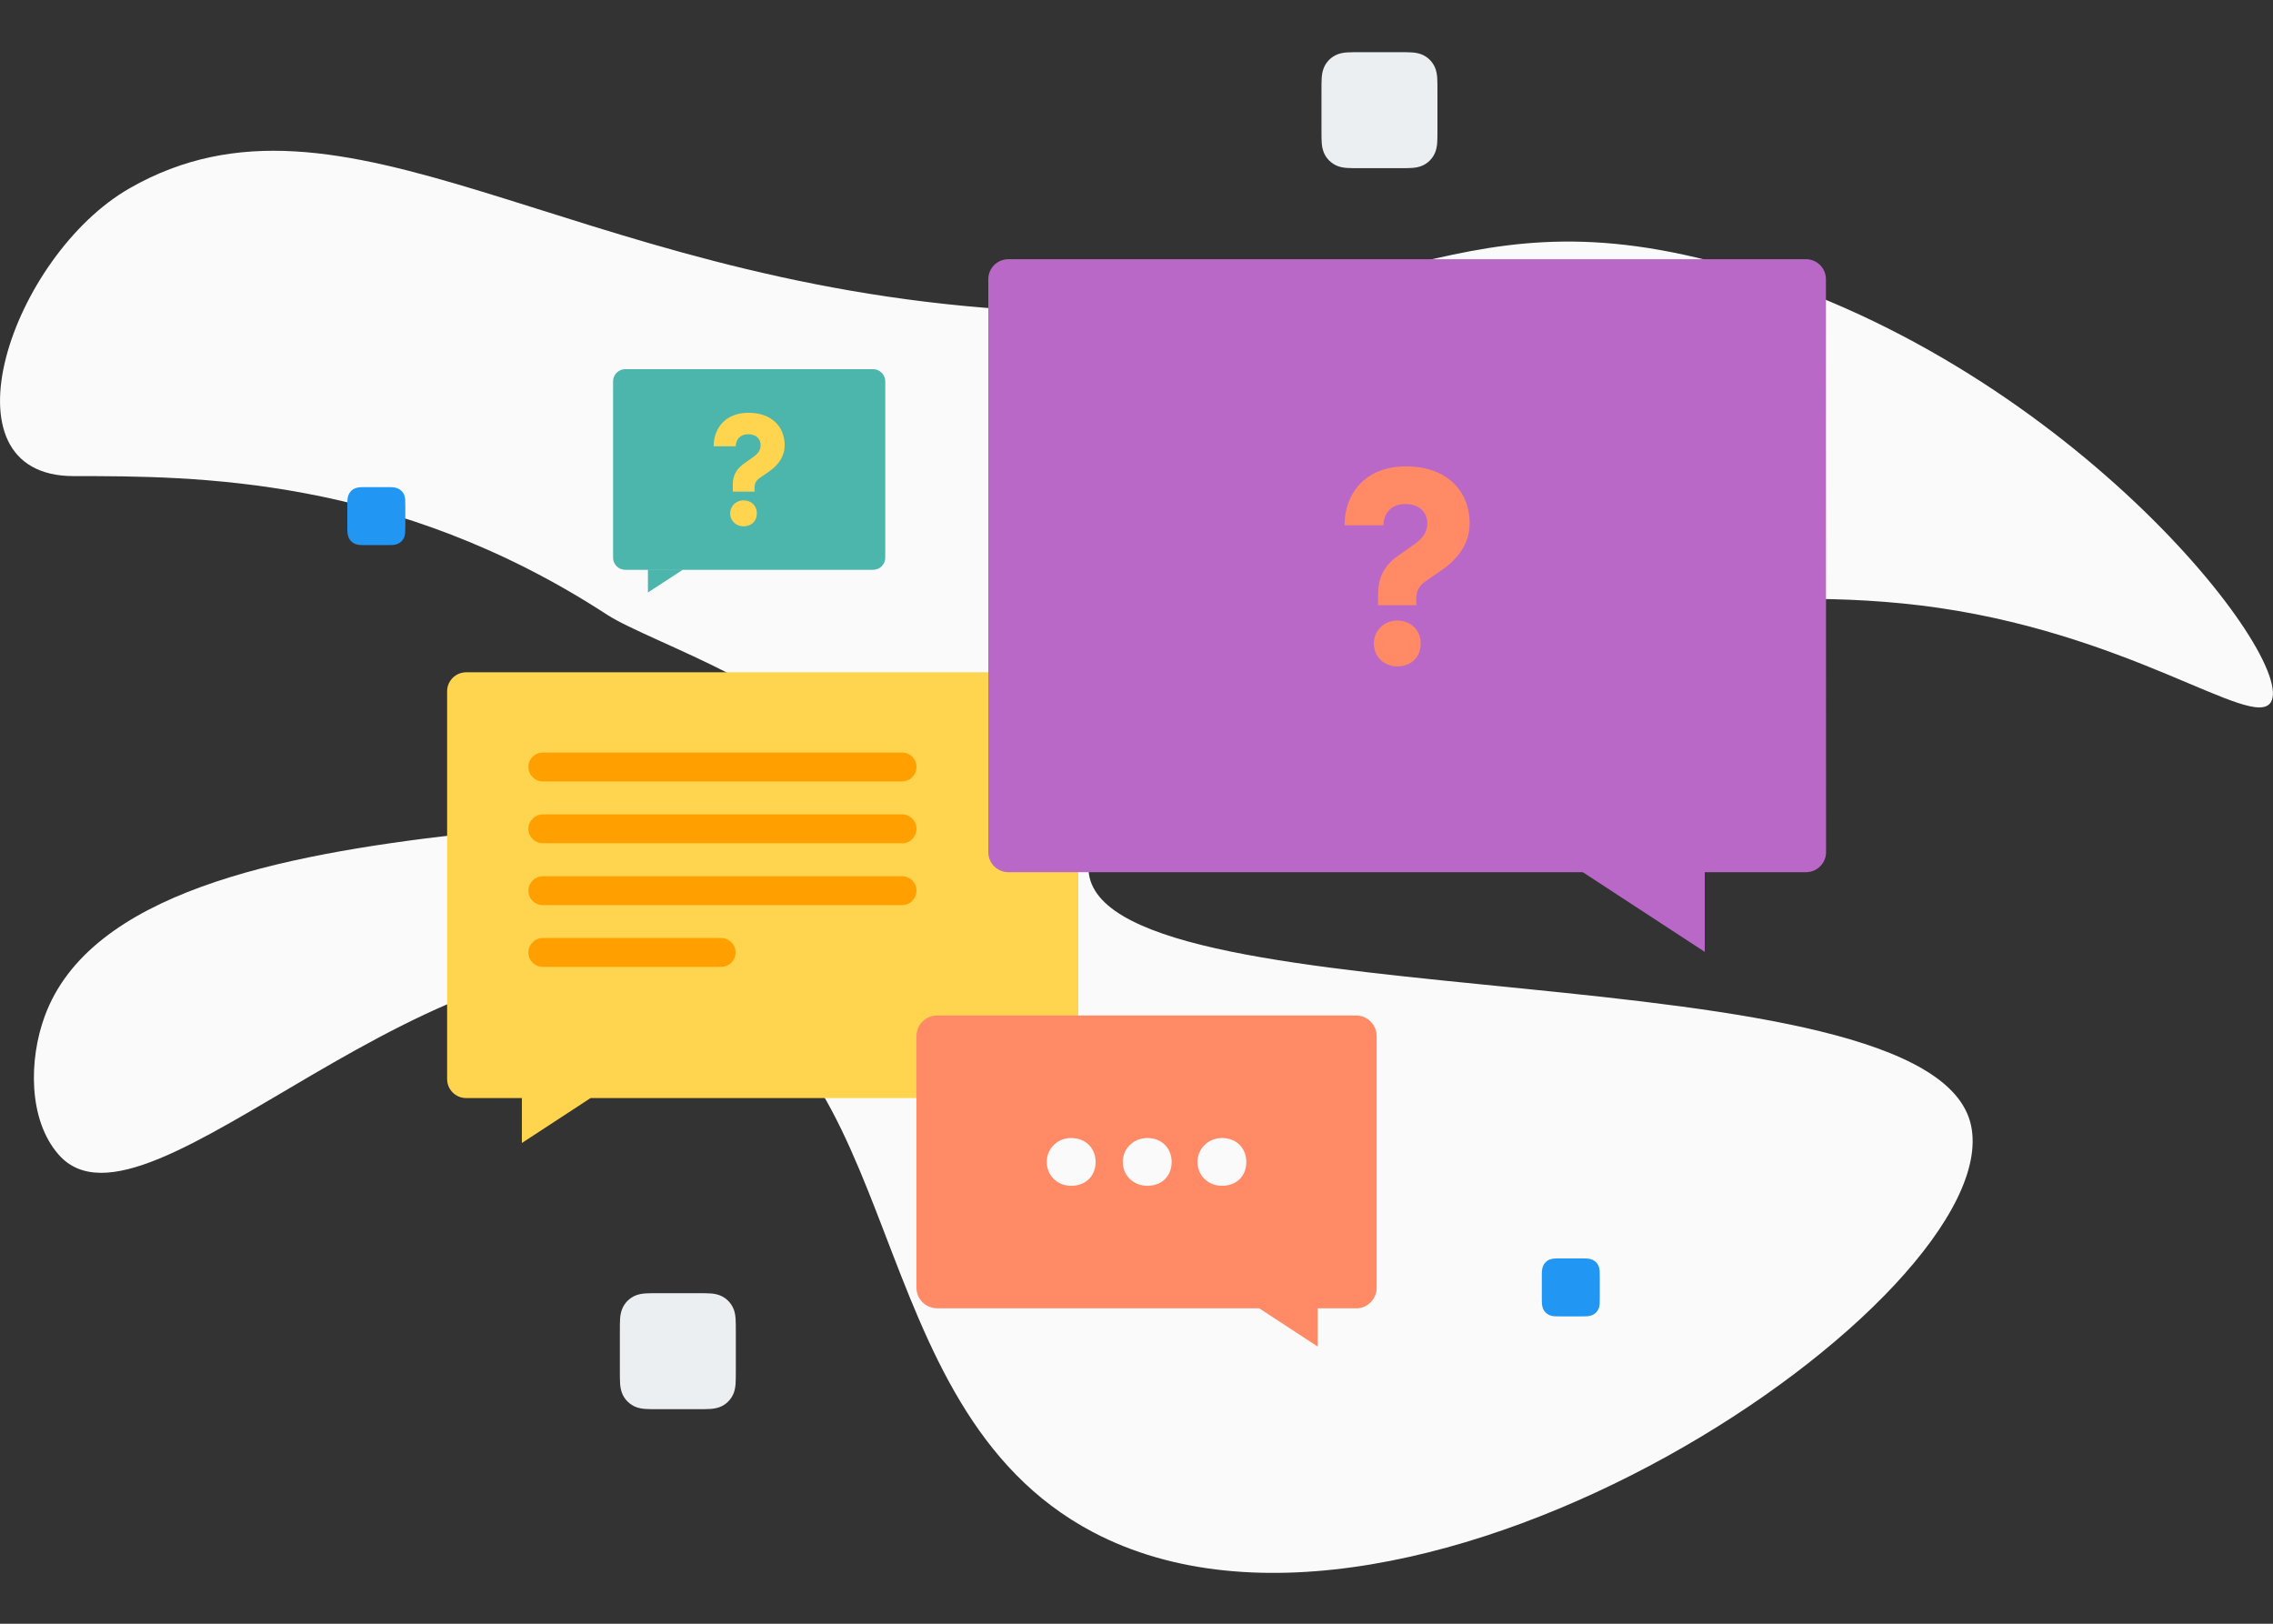 <svg xmlns="http://www.w3.org/2000/svg" width="392" height="280"><rect width="100%" height="100%" fill="#333333" stroke="none"/><g fill="none"><path fill="#FAFAFA" d="M297.06 45.56c-48.8-13.33-58.66 12.1-123.58 7.78-76.05-5.08-114.2-41.98-151.12-20.88C2.06 44.08-10.96 82.1 12.7 82.1c20.92 0 55.32 0 92.06 23.94 7.1 4.62 37.18 14.5 36 24.2-2.34 18.96-117.55 2.4-133.07 45.06-2.7 7.37-2.86 17.76 2.4 23.78 15.23 17.5 65.6-43.88 107.8-30.87 39.35 12.14 29.56 74.3 70.54 95.96 55.63 29.4 157.74-40.64 151.5-70.08-6.6-31.13-148.4-17.35-152.14-43.4-2.78-19.5 79.03-54.05 143.32-46.3 35.82 4.33 57.43 21.7 60.52 16.7 4.62-7.52-35.75-59.44-94.58-75.52"/><path fill="#FFD54F" d="M90 197.1l11.85-7.75H90zM182.68 189.35H80.38c-1.8 0-3.27-1.47-3.27-3.27V119.2c0-1.8 1.48-3.27 3.3-3.27h102.28c1.8 0 3.27 1.46 3.27 3.27v66.88c0 1.8-1.46 3.27-3.27 3.27"/><path fill="#FFA000" d="M155.58 134.75H93.6c-1.36 0-2.48-1.12-2.48-2.5 0-1.37 1.12-2.48 2.5-2.48h61.96c1.37 0 2.48 1.1 2.48 2.5 0 1.36-1.1 2.48-2.48 2.48m0 10.66H93.6c-1.36 0-2.48-1.1-2.48-2.48 0-1.37 1.12-2.5 2.5-2.5h61.96c1.37 0 2.48 1.13 2.48 2.5s-1.1 2.5-2.48 2.5m0 10.65H93.6c-1.36 0-2.48-1.1-2.48-2.5 0-1.36 1.12-2.48 2.5-2.48h61.96c1.37 0 2.48 1.1 2.48 2.48s-1.1 2.5-2.48 2.5m-31.22 10.65H93.6c-1.36 0-2.48-1.1-2.48-2.48s1.12-2.5 2.5-2.5h30.74c1.37 0 2.5 1.12 2.5 2.5 0 1.37-1.13 2.48-2.5 2.48"/><path fill="#BA68C8" d="M311.47 150.4H173.9c-1.9 0-3.46-1.55-3.46-3.45v-98.8c0-1.9 1.55-3.45 3.45-3.45h137.57c1.9 0 3.44 1.55 3.44 3.45l.02 98.8c0 1.9-1.55 3.45-3.45 3.45"/><path fill="#FF8A65" d="M236.93 110.96c0-2.23 1.8-3.95 4.04-3.95 2.42 0 4.04 1.72 4.04 3.96 0 2.33-1.6 3.94-4.03 3.94-2.24 0-4.04-1.6-4.04-3.94zm.76-8.6c0-3.2 1.32-5.1 3.74-6.75l2.62-1.85c1.33-1 2.1-2 2.1-3.52 0-1.85-1.3-3.32-3.77-3.32-2.53 0-3.76 1.67-3.8 3.67h-6.7c0-5.56 3.65-10.17 10.6-10.17 6.98 0 10.97 4.18 10.97 9.83 0 4-2.66 6.66-5.18 8.32l-2.44 1.67c-1.04.76-1.57 1.6-1.57 2.9v1.23h-6.6v-2z"/><path fill="#BA68C8" d="M294 164.14l-22.85-14.93H294z"/><path fill="#4DB6AC" d="M111.74 102.17l5.98-3.9h-5.98zM107.83 98.26h42.74c1.16 0 2.1-.94 2.1-2.1v-30.4c0-1.15-.94-2.1-2.1-2.1h-42.74c-1.16 0-2.1.95-2.1 2.1v30.4c0 1.16.94 2.1 2.1 2.1"/><path fill="#FFD54F" d="M125.93 88.52c0-1.27 1.03-2.24 2.3-2.24 1.37 0 2.3.97 2.3 2.24 0 1.32-.93 2.24-2.3 2.24-1.27 0-2.3-.92-2.3-2.24zm.44-4.88c0-1.8.75-2.9 2.13-3.83l1.48-1.05c.76-.56 1.2-1.13 1.2-2 0-1.04-.74-1.88-2.14-1.88-1.43 0-2.13.94-2.16 2.08h-3.8c0-3.16 2.07-5.78 6-5.78 3.98 0 6.24 2.38 6.24 5.6 0 2.25-1.5 3.77-2.94 4.7l-1.37.95c-.6.44-.88.92-.88 1.65v.7h-3.75v-1.13z"/><path fill="#FF8A65" d="M227.25 232.2l-10.1-6.6h10.1zM233.87 225.6H161.6c-1.96 0-3.55-1.6-3.55-3.55v-43.38c0-1.96 1.6-3.56 3.55-3.56h72.27c1.96 0 3.55 1.6 3.55 3.57v43.38c0 1.96-1.6 3.56-3.55 3.56"/><path fill="#FAFAFA" d="M180.52 200.36c0-2.33 1.88-4.12 4.2-4.12 2.54 0 4.23 1.8 4.23 4.12 0 2.43-1.7 4.12-4.22 4.12-2.33 0-4.2-1.7-4.2-4.12m13.1 0c0-2.33 1.9-4.12 4.23-4.12 2.53 0 4.2 1.8 4.2 4.12 0 2.43-1.67 4.12-4.2 4.12-2.33 0-4.22-1.7-4.22-4.12m12.88 0c0-2.33 1.9-4.12 4.22-4.12 2.53 0 4.2 1.8 4.2 4.12 0 2.43-1.67 4.12-4.2 4.12-2.33 0-4.22-1.7-4.22-4.12"/><path fill="#ECEFF1" d="M120.1 243c2.22 0 2.93 0 3.93-.33 1.18-.42 2.12-1.37 2.54-2.54.33-1 .33-1.7.33-3.93v-6.4c0-2.22 0-2.93-.33-3.93-.42-1.17-1.36-2.12-2.54-2.54-1-.33-1.7-.33-3.93-.33h-6.4c-2.2 0-2.92 0-3.92.33-1.18.42-2.13 1.37-2.54 2.54-.34 1-.34 1.7-.34 3.93v6.4c0 2.22 0 2.93.34 3.93.4 1.16 1.37 2.12 2.54 2.54 1 .33 1.7.33 3.92.33h6.4zm121-214c2.22 0 2.93 0 3.93-.33 1.18-.42 2.12-1.37 2.54-2.55.33-1 .33-1.7.33-3.92v-6.4c0-2.22 0-2.92-.33-3.92-.42-1.18-1.36-2.13-2.54-2.55-1-.33-1.7-.33-3.93-.33h-6.4c-2.2 0-2.92 0-3.92.33-1.18.42-2.13 1.37-2.54 2.54-.34 1-.34 1.7-.34 3.93v6.4c0 2.22 0 2.93.34 3.93.4 1.16 1.37 2.12 2.54 2.54 1 .33 1.7.33 3.92.33h6.4z"/><path fill="#2196F3" d="M272.5 227c1.1 0 1.47 0 1.97-.17.58-.2 1.06-.68 1.27-1.27.16-.5.16-.85.16-1.96v-3.2c0-1.1 0-1.46-.16-1.96-.2-.6-.7-1.06-1.27-1.27-.5-.17-.86-.17-1.97-.17h-3.2c-1.1 0-1.46 0-1.96.17-.6.2-1.06.68-1.27 1.27-.17.5-.17.85-.17 1.96v3.2c0 1.1 0 1.46.17 1.96.2.6.7 1.06 1.27 1.27.5.17.85.17 1.96.17h3.2zM66.5 94c1.1 0 1.47 0 1.97-.17.58-.2 1.06-.68 1.27-1.27.16-.5.16-.85.16-1.96v-3.2c0-1.1 0-1.46-.16-1.96-.2-.6-.7-1.06-1.27-1.27-.5-.17-.86-.17-1.97-.17h-3.2c-1.1 0-1.46 0-1.96.17-.6.2-1.06.68-1.27 1.27-.17.5-.17.85-.17 1.96v3.2c0 1.1 0 1.46.17 1.96.2.6.7 1.06 1.27 1.27.5.17.85.17 1.96.17h3.2z"/></g></svg>